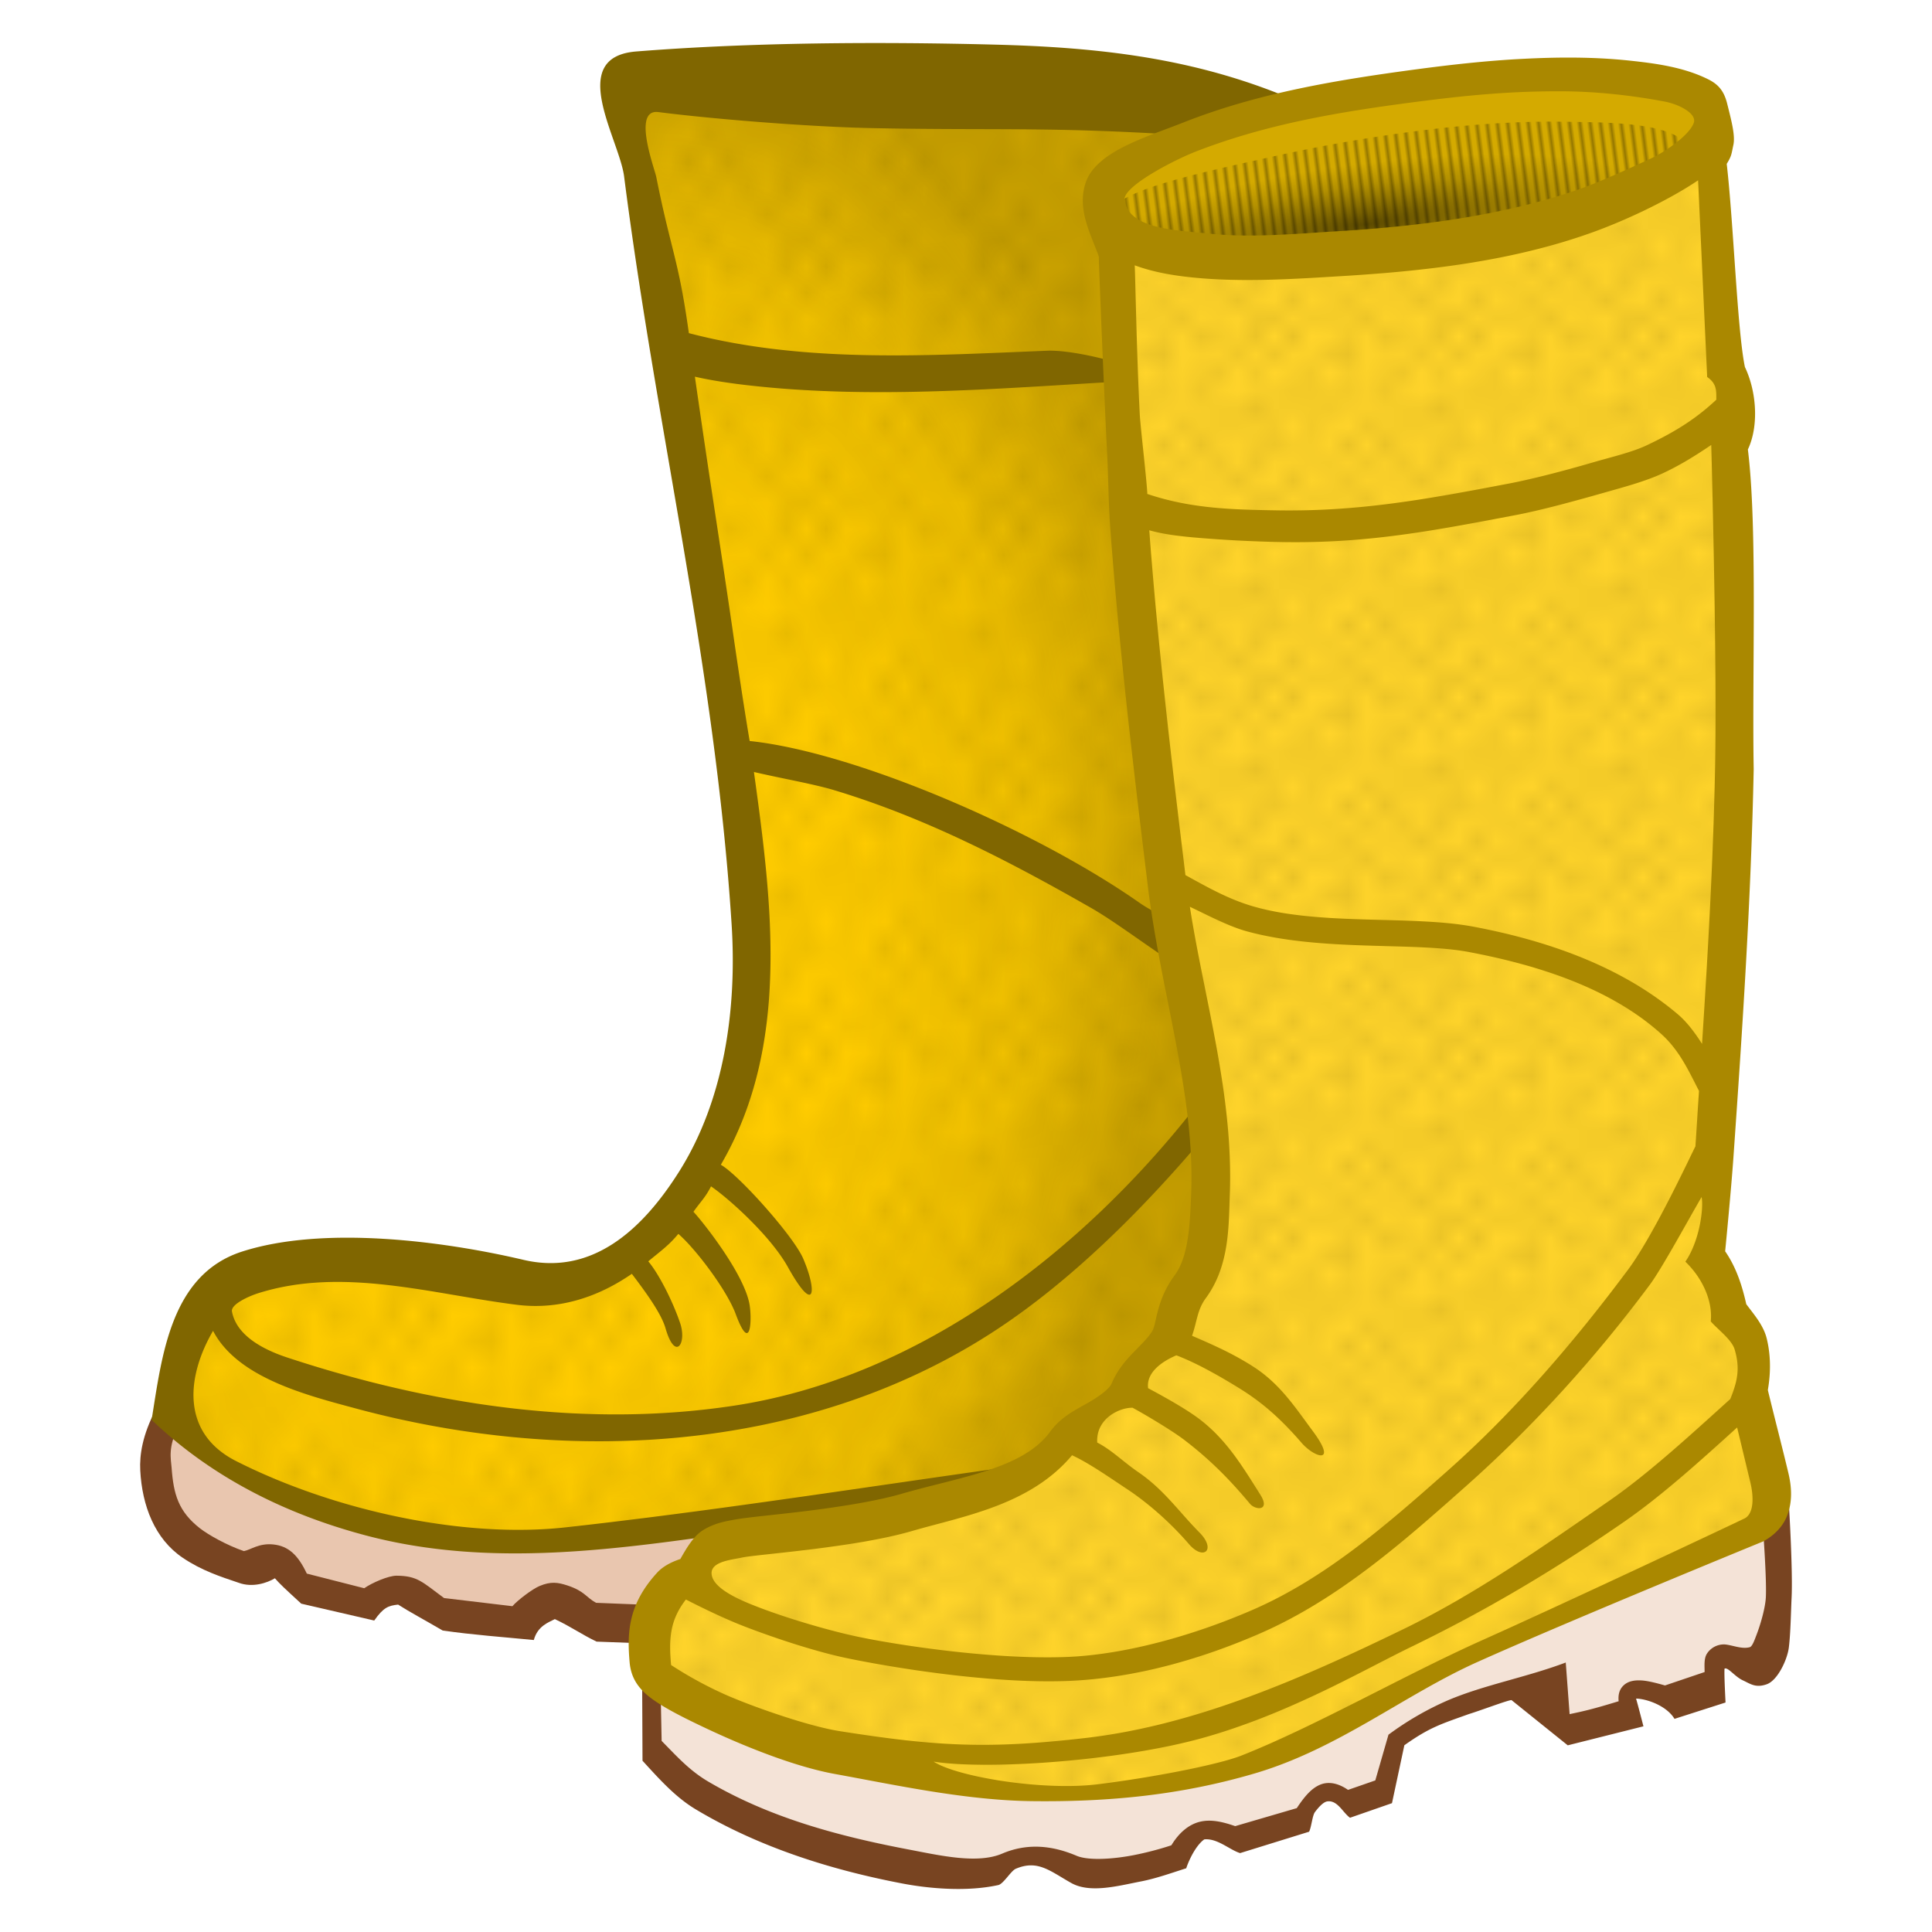 <svg xmlns="http://www.w3.org/2000/svg" xmlns:xlink="http://www.w3.org/1999/xlink" width="30mm" height="30mm" viewBox="0 0 106.299 106.299"><defs><pattern xlink:href="#a" id="f" patternTransform="matrix(1.082 0 0 1.442 5.952 2.42)"/><pattern xlink:href="#b" id="h" patternTransform="matrix(.186 -.024 .528 4.055 3.7 .168)"/><pattern id="b" patternTransform="scale(10)" height="1" width="3" patternUnits="userSpaceOnUse"><path d="M0-.5h1v2H0z"/></pattern><pattern xlink:href="#a" id="i" patternTransform="matrix(1.014 0 0 .992 3.7 .168)"/><pattern id="a" patternTransform="scale(10)" height="10" width="10" patternUnits="userSpaceOnUse"><circle r=".45" cy=".81" cx="2.567"/><circle r=".45" cy="2.33" cx="3.048"/><circle r=".45" cy="2.415" cx="4.418"/><circle r=".45" cy="3.029" cx="1.844"/><circle r=".45" cy="1.363" cx="6.08"/><circle r=".45" cy="4.413" cx="5.819"/><circle r=".45" cy="4.048" cx="4.305"/><circle r=".45" cy="3.045" cx="5.541"/><circle r=".45" cy="5.527" cx="4.785"/><circle r=".45" cy="5.184" cx="2.667"/><circle r=".45" cy="1.448" cx="7.965"/><circle r=".45" cy="5.049" cx="7.047"/><circle r=".45" cy=".895" cx="4.34"/><circle r=".45" cy=".34" cx="7.125"/><circle r=".45" cy="1.049" cx="9.553"/><circle r=".45" cy="2.689" cx="7.006"/><circle r=".45" cy="2.689" cx="8.909"/><circle r=".45" cy="4.407" cx="9.315"/><circle r=".45" cy="3.87" cx="7.82"/><circle r=".45" cy="5.948" cx="8.27"/><circle r=".45" cy="7.428" cx="7.973"/><circle r=".45" cy="8.072" cx="9.342"/><circle r=".45" cy="9.315" cx="8.206"/><circle r=".45" cy="9.475" cx="9.682"/><circle r=".45" cy="6.186" cx="9.688"/><circle r=".45" cy="6.296" cx="3.379"/><circle r=".45" cy="8.204" cx="2.871"/><circle r=".45" cy="8.719" cx="4.59"/><circle r=".45" cy="9.671" cx="3.181"/><circle r=".45" cy="7.315" cx="5.734"/><circle r=".45" cy="6.513" cx="6.707"/><circle r=".45" cy="9.67" cx="5.73"/><circle r=".45" cy="8.373" cx="6.535"/><circle r=".45" cy="7.154" cx="4.37"/><circle r=".45" cy="7.25" cx=".622"/><circle r=".45" cy="5.679" cx=".831"/><circle r=".45" cy="8.519" cx="1.257"/><circle r=".45" cy="6.877" cx="1.989"/><circle r=".45" cy="3.181" cx=".374"/><circle r=".45" cy="1.664" cx="1.166"/><circle r=".45" cy=".093" cx="1.151"/><circle r=".45" cy="10.093" cx="1.151"/><circle r=".45" cy="4.451" cx="1.302"/><circle r=".45" cy="3.763" cx="3.047"/></pattern><radialGradient xlink:href="#c" id="g" cx="112.857" cy="29.82" fx="112.857" fy="29.82" r="16.006" gradientTransform="matrix(1.452 -.185 .04 .313 -89.88 23.889)" gradientUnits="userSpaceOnUse"/><radialGradient xlink:href="#d" id="e" cx="29.398" cy="52.565" fx="29.398" fy="52.565" r="30.771" gradientTransform="matrix(1.093 .216 -.337 1.703 14.957 -40.697)" gradientUnits="userSpaceOnUse"/><linearGradient id="d"><stop offset="0" stop-color="#fc0"/><stop offset=".222" stop-color="#fc0"/><stop offset=".481" stop-color="#fc0"/><stop offset=".777" stop-color="#eebf00"/><stop offset="1" stop-color="#c9a100"/></linearGradient><linearGradient id="c"><stop offset="0" stop-color="#5c4a00"/><stop offset=".429" stop-color="#b39000"/><stop offset=".665" stop-color="#d4aa00"/><stop offset="1" stop-color="#d4aa00"/></linearGradient></defs><g fill-rule="evenodd"><path d="M35.961 92.279l-.112 4.335s3.049 2.863 4.898 3.772c3.17 1.56 6.757 2.158 10.247 2.703 1.077.168 3.266.169 3.266.169l1.745-.957 1.914.056 1.52.788 5.124-.619 1.013-1.633 1.07-.394 1.746.845 2.927-1.014 1.52-1.858 1.633.901 1.52-.676.901-3.096c2.092-1.416 4.254-2.517 6.644-2.59l2.759 2.027 3.265-.676.057-1.407.9.112 1.633.62 2.14-.676.056-1.802 1.97.676c1.351-.017 1.314-.901 1.52-1.633l-.112-6.813s-4.127 1.919-6.193 2.872c-2.982 1.375-5.99 2.695-8.952 4.11-2.363 1.128-3.875 1.419-7.038 3.49-3.805 2.493-7.147 3.398-10.529 4.223-4.034.985-7.47.736-10.922.338-4.32-.497-8.817-.955-12.725-3.153z" fill="#f4e3d7" stroke="#f0f" stroke-width=".291"/><path d="M9.555 77.077s-1.194 2.102-1.238 3.266c-.051 1.329.322 2.769 1.126 3.828.856 1.129 3.603 2.252 3.603 2.252s1.095-.797 1.69-.675c.78.16 1.688 1.689 1.688 1.689l3.829.9 1.802-.788 3.603 1.802 2.59.113L30.049 88l3.379 1.576 2.252.226 2.364-2.816 1.24-3.378s-5.834 1.016-8.784 1.126c-2.855.107-5.756.107-8.558-.45-3.202-.637-7.674-2.466-9.009-3.49-1.484-1.141-3.343-1.997-3.378-3.717z" fill="#e9c6af" stroke="#501616" stroke-width=".291"/><path style="line-height:normal;text-indent:0;text-align:start;text-decoration-line:none;text-decoration-style:solid;text-decoration-color:#000;text-transform:none;block-progression:tb;white-space:normal;isolation:auto;mix-blend-mode:normal;solid-color:#000;solid-opacity:1" d="M8.571 77.549c-.737 1.412-.897 2.495-.854 3.351.1 1.936.793 3.768 2.338 4.81 1.04.702 2.06 1.032 3.07 1.372.77.287 1.576.01 2-.245.288.327.485.511 1.45 1.397l4.015.928c.512-.725.773-.816 1.314-.877.665.426 1.347.78 2.452 1.426 1.653.24 3.345.36 5.014.523.213-.776.808-.968 1.158-1.15.905.427 1.51.864 2.297 1.238l2.367.088.078-2.125-2.473-.098c-.543-.29-.625-.643-1.583-.956-.517-.168-.9-.233-1.53.032-.386.162-1.2.773-1.491 1.11l-3.762-.448c-1.2-.889-1.467-1.222-2.609-1.23-.455-.003-1.364.396-1.782.69l-3.159-.805c-.492-1.042-1.022-1.515-1.836-1.603-.793-.086-1.247.294-1.626.365-.935-.32-1.95-.89-2.413-1.25-1.186-.926-1.458-1.87-1.564-3.331-.035-.485-.221-1.137.392-2.312z" color="#000" font-weight="400" font-family="sans-serif" overflow="visible" fill="#784421"/><path d="M34.666 3.997l34.345 2.477 1.351 73.193s-22.478 3.248-33.781 4.28c-4.006.365-8.057 1.165-12.05.675-3.275-.402-6.395-1.362-9.458-2.59-2.291-.919-5.977-4.382-5.968-4.392l2.702-7.32s4.77-1.194 7.207-1.238c3.636-.064 10.81 1.464 10.81 1.464 4.483.607 6.242-3.309 7.883-5.292 2.017-2.439 3.05-6.05 3.49-9.347.71-5.304-.814-10.677-1.463-15.99-1.083-8.857-2.903-17.613-4.054-26.462-.41-3.144-1.014-9.458-1.014-9.458z" fill="url(#e)" stroke="red" stroke-width=".291"/><path d="M34.548 4.038l34.345 2.477 1.35 73.193s-22.477 3.248-33.78 4.28c-4.007.365-8.057 1.165-12.05.675-3.275-.402-6.395-1.361-9.458-2.59-2.291-.919-5.978-4.382-5.968-4.392l2.702-7.319s4.77-1.195 7.207-1.239c3.636-.064 10.81 1.464 10.81 1.464 4.483.607 6.241-3.309 7.882-5.292 2.018-2.439 3.05-6.05 3.491-9.346.71-5.305-.814-10.678-1.464-15.99-1.083-8.858-2.902-17.613-4.054-26.462-.409-3.145-1.013-9.46-1.013-9.46z" fill="url(#f)" stroke="red" stroke-width=".291" opacity=".146"/><path style="line-height:normal;text-indent:0;text-align:start;text-decoration-line:none;text-decoration-style:solid;text-decoration-color:#000;text-transform:none;block-progression:tb;white-space:normal;isolation:auto;mix-blend-mode:normal;solid-color:#000;solid-opacity:1" d="M96.919 83.021s.3 3.637.238 4.87c-.026.515-.252 1.372-.504 2.035-.126.331-.242.663-.38.702-.44.123-.955-.116-1.374-.151a1.112 1.112 0 00-.994.525c-.154.257-.121.633-.117.994l-2.18.738c-.525-.15-.974-.26-1.314-.277-.387-.02-.739.043-.99.299-.252.256-.273.598-.245.846-1.41.433-1.92.547-2.699.71l-.212-2.84c-2.157.813-4.498 1.234-6.474 2.075-1.2.52-2.308 1.175-3.28 1.896l-.725 2.516-1.5.521c-.463-.321-.992-.488-1.489-.304-.526.195-.932.707-1.332 1.308l-3.388.99c-.652-.225-1.303-.391-1.928-.244-.633.15-1.172.618-1.582 1.297-.1.034-.905.308-2.006.53-1.168.235-2.556.326-3.21.048-1.208-.512-2.605-.755-4.095-.119-1.364.583-3.424.101-5.164-.23-3.883-.74-7.626-1.75-10.996-3.727-1.047-.614-1.736-1.392-2.576-2.244l-.074-3.74-1 .02.022 4.811c.935 1.022 1.812 2.008 2.939 2.681 3.483 2.083 7.436 3.326 11.378 4.077 1.45.276 3.527.463 5.26.082.28-.062.698-.784.956-.894 1.209-.516 1.874.115 3.056.78 1.042.586 2.601.153 3.843-.087.83-.161 1.678-.467 2.483-.722.208-.617.603-1.32.994-1.59.724-.071 1.391.577 1.971.755l3.795-1.177c.127-.236.177-.886.322-1.08.256-.342.496-.562.678-.588.566-.08.85.612 1.251.9l2.31-.803.68-3.185c1.41-1.004 2.053-1.178 3.555-1.719.559-.166 2.208-.79 2.343-.765l3.093 2.487 4.164-1.046c-.09-.35-.313-1.21-.406-1.525.56.007 1.676.38 2.115 1.115l2.808-.9c-.025-.538-.075-1.466-.057-1.858.174-.12.566.437 1.012.64.404.184.696.435 1.316.213.593-.212 1.128-1.344 1.213-2.027.097-.78.114-1.996.15-2.72.074-1.472-.14-5.024-.14-5.024z" color="#000" font-weight="400" font-family="sans-serif" overflow="visible" fill="#784421"/><path style="line-height:normal;text-indent:0;text-align:start;text-decoration-line:none;text-decoration-style:solid;text-decoration-color:#000;text-transform:none;block-progression:tb;white-space:normal;isolation:auto;mix-blend-mode:normal;solid-color:#000;solid-opacity:1" d="M35.007 2.832c-3.862.307-.933 4.814-.668 6.879 1.784 13.959 5.012 27.097 5.914 41.14.295 4.606-.38 9.627-2.879 13.596-2 3.177-4.77 5.763-8.571 4.87-4.459-1.047-11.013-1.891-15.482-.456-3.958 1.272-4.417 5.798-4.979 9.26 3.291 3.147 7.334 5.175 11.757 6.351 6.915 1.839 14.022.75 20.92-.232a758.688 758.688 0 0130.907-3.734L70.374 5.16C65.239 3.128 60.185 2.597 54.76 2.456c-6.372-.165-13.41-.129-19.754.376zm1.218 3.335c3.196.407 8.463.813 11.662.88 6.23.13 9.272-.055 15.492.286 2.41.133 4.572.674 4.602 2.169l1.42 69.504c-12.734 1.256-25.575 3.623-38.288 5.03-5.65.624-12.764-.937-18.118-3.645-3.104-1.57-2.696-4.731-1.272-7.167 1.346 2.588 5.162 3.544 7.86 4.272 11.911 3.214 25.468 2.425 35.877-4.762 4.218-2.912 8.13-6.957 11.37-10.882l-1.09-.904c-6.216 7.92-15.17 14.842-25.335 16.39-8.227 1.253-16.685-.038-24.588-2.643-1.365-.45-2.804-1.22-3.053-2.53-.08-.42 1-.871 1.434-1.009 4.665-1.474 9.56.05 14.244.635 2.345.293 4.494-.441 6.322-1.705.703.93 1.609 2.147 1.853 2.995.534 1.85 1.185.839.805-.282-.407-1.203-1.176-2.717-1.753-3.399.64-.537 1.115-.86 1.653-1.511.927.795 2.661 3.073 3.157 4.412.86 2.324.903.154.746-.604-.367-1.784-2.76-4.714-3.072-5.023.43-.611.632-.748.968-1.4 1.032.71 3.287 2.753 4.219 4.424 1.522 2.733 1.624 1.337.85-.454-.538-1.243-3.552-4.611-4.53-5.158 3.825-6.556 2.826-14.356 1.821-21.611 1.418.334 3.26.656 4.358.984 5.05 1.512 9.687 3.92 14.216 6.508 1.43.817 3.646 2.528 5.064 3.358.725-2.68-.774-2.497-2.439-3.664-5.645-3.956-15.544-8.27-21.433-8.891-.423-2.493-.926-6.026-.952-6.208-.955-6.5-1.128-7.335-2.062-13.837.921.214 2.016.37 2.838.464 6.927.804 14.083.166 20.889-.218 3.095-.175-2.335-1.754-4.325-1.674-6.548.262-13.333.708-19.734-.967-.563-4.072-.986-4.547-1.79-8.581-.094-.476-1.346-3.768.114-3.582z" color="#000" font-weight="400" font-family="sans-serif" overflow="visible" fill="#806600"/><path d="M60.34 11.541l1.351 2.928s.338 17.078 1.24 25.561c.682 6.43 2.693 12.692 3.152 19.143.253 3.558.522 7.21-.225 10.697-.282 1.316-1.577 3.716-1.577 3.716l-2.477 3.04-3.828 3.041-4.054 2.59-14.526 2.59-1.915 1.802s-1.883 1.746-2.14 2.927c-.235 1.087.646 2.52 1.352 3.379 2.096 2.545 5.303 2.718 8.446 3.716 2.82.895 5.84 1.424 8.783 1.745 2.612.285 5.49.178 8.107-.056 2.318-.208 4.945-.724 7.15-1.464 2.754-.925 4.544-2.211 7.151-3.491 2.984-1.465 9.009-4.279 9.009-4.279l10.922-4.73c.501-.56 1.127-.748 1.352-2.139l-1.352-5.743c.468-1.806-.251-2.934-.788-4.166l-1.295-3.604s.826-10.943 1.07-16.327c.425-9.374 0-28.152 0-28.152.727-2.168.142-3.17-.45-4.166l-.901-12.161s.3-1.78-.676-2.478c-2.902-2.073-7.59-1.497-11.148-1.238-4.973.362-10.065 1.236-14.864 2.59-3.698 1.043-7.847 4.73-6.869 4.73z" fill="#ffd42a" stroke="#338000" stroke-width=".291"/><path d="M61.479 11.933c-1.075-1.781 4.084-4.057 9.097-5.179C75.602 5.63 82.26 4.636 87.41 4.751c1.705.039 6.6.916 6.643 2.662.026 1.075-3.1 2.416-4.986 3.056-2.534.86-4.36 1.49-7.882 2.027-5.418.824-9.39 1.181-14.864.9-2.083-.106-4.013-.09-4.842-1.463z" fill="url(#g)"/><path d="M61.016 12.555c-1.075-1.782 3.995-2.82 9.008-3.942C75.051 7.49 81.09 6.583 86.24 6.7c1.706.038 6.602-.057 6.644 1.69.026 1.075-2.392 2.061-4.279 2.702-2.534.86-4.36 1.49-7.882 2.027-5.418.824-9.39 1.18-14.864.9-2.083-.106-4.013-.09-4.842-1.463z" fill="url(#h)" opacity=".302"/><path d="M60.302 11.567l1.352 2.927s.337 17.079 1.238 25.562c.683 6.43 2.694 12.692 3.153 19.143.254 3.557.522 7.21-.225 10.697-.282 1.316-1.576 3.716-1.576 3.716l-2.478 3.04-3.828 3.04-4.054 2.59-14.526 2.59-1.914 1.802s-1.884 1.747-2.14 2.928c-.236 1.086.645 2.52 1.351 3.378 2.096 2.546 5.303 2.719 8.446 3.716 2.82.896 5.84 1.425 8.783 1.746 2.612.284 5.49.177 8.107-.057 2.318-.207 4.945-.723 7.15-1.464 2.754-.924 4.545-2.21 7.151-3.49 2.984-1.466 9.009-4.28 9.009-4.28l10.922-4.729c.501-.561 1.127-.749 1.352-2.14l-1.352-5.742c.469-1.807-.251-2.934-.788-4.167L94.14 68.77s.826-10.944 1.07-16.328c.425-9.374 0-28.151 0-28.151.727-2.168.142-3.171-.45-4.166l-.901-12.162c-3.479 2.89-5.581 4.004-8.558 4.73-4.247 1.034-10.966 1.687-15.652 1.801-3.842.095-6.158-.563-9.347-2.927z" fill="url(#i)" stroke="#0ff" stroke-width=".291" opacity=".153"/><path style="line-height:normal;text-indent:0;text-align:start;text-decoration-line:none;text-decoration-style:solid;text-decoration-color:#000;text-transform:none;block-progression:tb;white-space:normal;isolation:auto;mix-blend-mode:normal;solid-color:#000;solid-opacity:1" d="M83.739 3.24c-1.957.102-3.898.319-5.81.574-4.29.574-8.694 1.29-12.825 2.928-1.972.782-4.757 1.574-5.355 3.267-.524 1.482.269 2.871.708 4.103.003.581.286 7.451.466 11.033.062 1.239.063 2.523.16 3.845.485 6.633 1.271 13.227 2.076 19.799.715 5.842 2.589 11.402 2.38 16.871-.066 1.761-.153 3.482-.907 4.504-1.005 1.363-.99 2.597-1.204 3.012-.156.304-.49.648-.931 1.097-.442.45-.985 1.018-1.332 1.844-.109.258-.548.624-1.225 1.02-.676.396-1.536.774-2.16 1.634-1.493 2.058-4.981 2.49-8.195 3.424-1.379.4-3.373.71-5.143.932-1.77.221-3.246.344-3.984.476-.509.092-1.145.192-1.785.592-.498.311-.875.934-1.24 1.582-.477.157-.949.396-1.266.74-1.619 1.76-1.665 3.33-1.525 4.943.098 1.116.757 1.71 1.54 2.224.685.45 1.653.933 2.748 1.447 2.19 1.028 4.879 2.087 6.996 2.472 3.41.62 7.219 1.454 10.866 1.497 4.192.049 8.162-.325 12.238-1.524 4.623-1.36 8.223-4.324 12.276-6.14 5.092-2.283 15.663-6.61 15.663-6.61l.047-.02.043-.025c.454-.253.985-.689 1.256-1.355.27-.667.304-1.447.087-2.36-.364-1.528-.765-3.054-1.134-4.582.045-.305.272-1.5-.066-2.853-.182-.73-.718-1.33-1.121-1.875-.22-.973-.533-1.998-1.162-2.91.035-.36.33-3.4.453-5.143.499-7.108.973-14.236 1.117-21.39-.095-5.37.215-13.277-.32-17.583.607-1.281.487-3.175-.164-4.537-.423-2.04-.62-7.865-1-11.177.28-.448.26-.555.367-1.047.11-.516-.113-1.347-.344-2.272-.177-.708-.496-1.062-1.047-1.336-1.34-.666-2.88-.874-4.348-1.029-2.016-.213-4.012-.19-5.894-.092zm2.24 1.783c1.886.01 3.85.231 5.618.567.751.143 1.768.64 1.597 1.162-.207.634-1.48 1.557-2.359 1.967-1.373.641-2.937 1.342-3.989 1.707-4.186 1.451-8.804 2.03-13.293 2.299-2.118.127-4.704.371-6.941.136-1.856-.195-4.527-.235-4.74-1.861-.097-.735 2.702-2.188 3.943-2.67 3.878-1.503 7.819-2.168 12.057-2.72 2.984-.388 5.334-.601 8.107-.587zm7.45 4.898l.5 10.821c.542.376.501.77.503 1.25-1.217 1.14-2.415 1.838-3.824 2.506-.84.398-2.052.675-2.912.928-1.551.455-3.39.936-4.662 1.177-4.525.86-8.2 1.548-12.74 1.477-2.577-.04-4.767-.1-7.168-.902-.024-.701-.382-3.693-.418-4.42-.176-3.494-.244-7.66-.276-8.16 1.213.449 2.595.64 4.01.738 2.49.172 5.153-.01 7.26-.137 4.597-.275 9.454-.8 13.957-2.43 1.94-.701 4.248-1.818 5.77-2.848zm.724 14.56c.009.319.329 11.93.21 17.789-.1 5.05-.39 10.106-.716 15.164-.388-.608-.822-1.194-1.318-1.616-3.158-2.685-7.288-4.082-11.25-4.83-3.423-.645-8.401-.045-12.108-1.113-1.39-.4-2.581-1.087-3.748-1.727-.773-6.325-1.517-12.645-1.99-18.972.726.207 1.526.307 2.342.385a71.47 71.47 0 004.912.263c4.703.088 8.32-.613 12.877-1.478 1.39-.264 3.242-.766 4.828-1.22 1.118-.318 2.278-.62 3.25-1.065.898-.412 1.786-.949 2.711-1.58zM65.467 49.892c.965.454 2.123 1.073 3.133 1.35 4.134 1.13 9.21.57 12.215 1.138 3.82.72 7.793 1.989 10.596 4.517.996.899 1.504 2.031 2.068 3.125-.069 1.017-.126 2.034-.197 3.051-.188.349-2.27 4.854-3.699 6.774-2.923 3.93-6.243 7.796-9.9 11.043-3.398 3.017-6.748 5.935-10.745 7.676-3.117 1.359-6.93 2.473-10.265 2.602-3.811.148-8.899-.58-11.44-1.108-1.387-.288-3.683-.934-5.483-1.623-.808-.31-2.337-.914-2.568-1.684-.247-.825 1.014-.918 1.65-1.057.41-.09 2.062-.234 3.874-.46 1.812-.227 3.859-.53 5.472-.999 2.785-.809 6.505-1.413 8.806-4.169.961.445 2.144 1.279 3.036 1.868 1.158.766 2.406 1.87 3.393 3.018.81.943 1.523.313.58-.638-1.126-1.134-1.94-2.346-3.363-3.318-.823-.563-1.472-1.227-2.26-1.628-.078-1.323 1.232-1.932 1.945-1.915.774.419 2.2 1.279 2.832 1.76 1.239.946 2.334 1.976 3.623 3.52.303.363 1.151.415.567-.508-.946-1.493-1.825-2.99-3.33-4.138-.773-.59-2.047-1.287-2.837-1.71-.103-.788.613-1.405 1.552-1.808 1.13.425 2.432 1.174 3.45 1.803 1.17.721 2.209 1.582 3.434 3.004.713.827 2.031 1.245.608-.662-.968-1.297-1.78-2.575-3.266-3.528-1.127-.722-2.221-1.2-3.361-1.693.282-.814.286-1.431.757-2.07 1.31-1.777 1.255-3.972 1.32-5.686.21-5.504-1.404-10.735-2.197-15.847zm28.155 15.97c.122.584-.104 2.413-.893 3.555.972.939 1.51 2.195 1.397 3.285.375.44 1.152.994 1.315 1.547.292.992.185 1.678-.241 2.727-2.101 1.895-4.472 4.084-6.66 5.597-3.755 2.597-7.357 5.14-11.393 7.096-5.586 2.708-11.41 5.266-17.451 5.959-5.282.606-8.1.473-13.517-.384-1.743-.275-4.886-1.384-6.344-2.038a21.87 21.87 0 01-2.912-1.596c-.118-1.358-.1-2.43.816-3.603 1.003.512 2.173 1.074 3.176 1.463 1.878.727 4.107 1.436 5.675 1.761 2.654.552 8.025 1.416 12.15 1.256 3.63-.14 7.296-1.18 10.57-2.607 4.339-1.89 7.922-5.068 11.323-8.088 3.755-3.333 7.154-7.09 10.145-11.111.665-.895 2.135-3.611 2.844-4.82zm1.955 12.678l.724 3.006c.19.783.21 1.709-.297 1.99-.104.058-9.376 4.433-14.46 6.712-4.31 1.932-9.187 4.74-13.228 6.339-1.284.507-4.858 1.205-7.915 1.584-3.061.379-7.792-.425-9.032-1.246 3.014.475 10.29-.046 14.783-1.297 4.742-1.321 8.807-3.715 11.502-5.022 4.17-2.021 7.944-4.276 11.69-6.867 2.12-1.465 4.275-3.427 6.233-5.199z" color="#000" font-weight="400" font-family="sans-serif" overflow="visible" fill="#a80"/></g></svg>